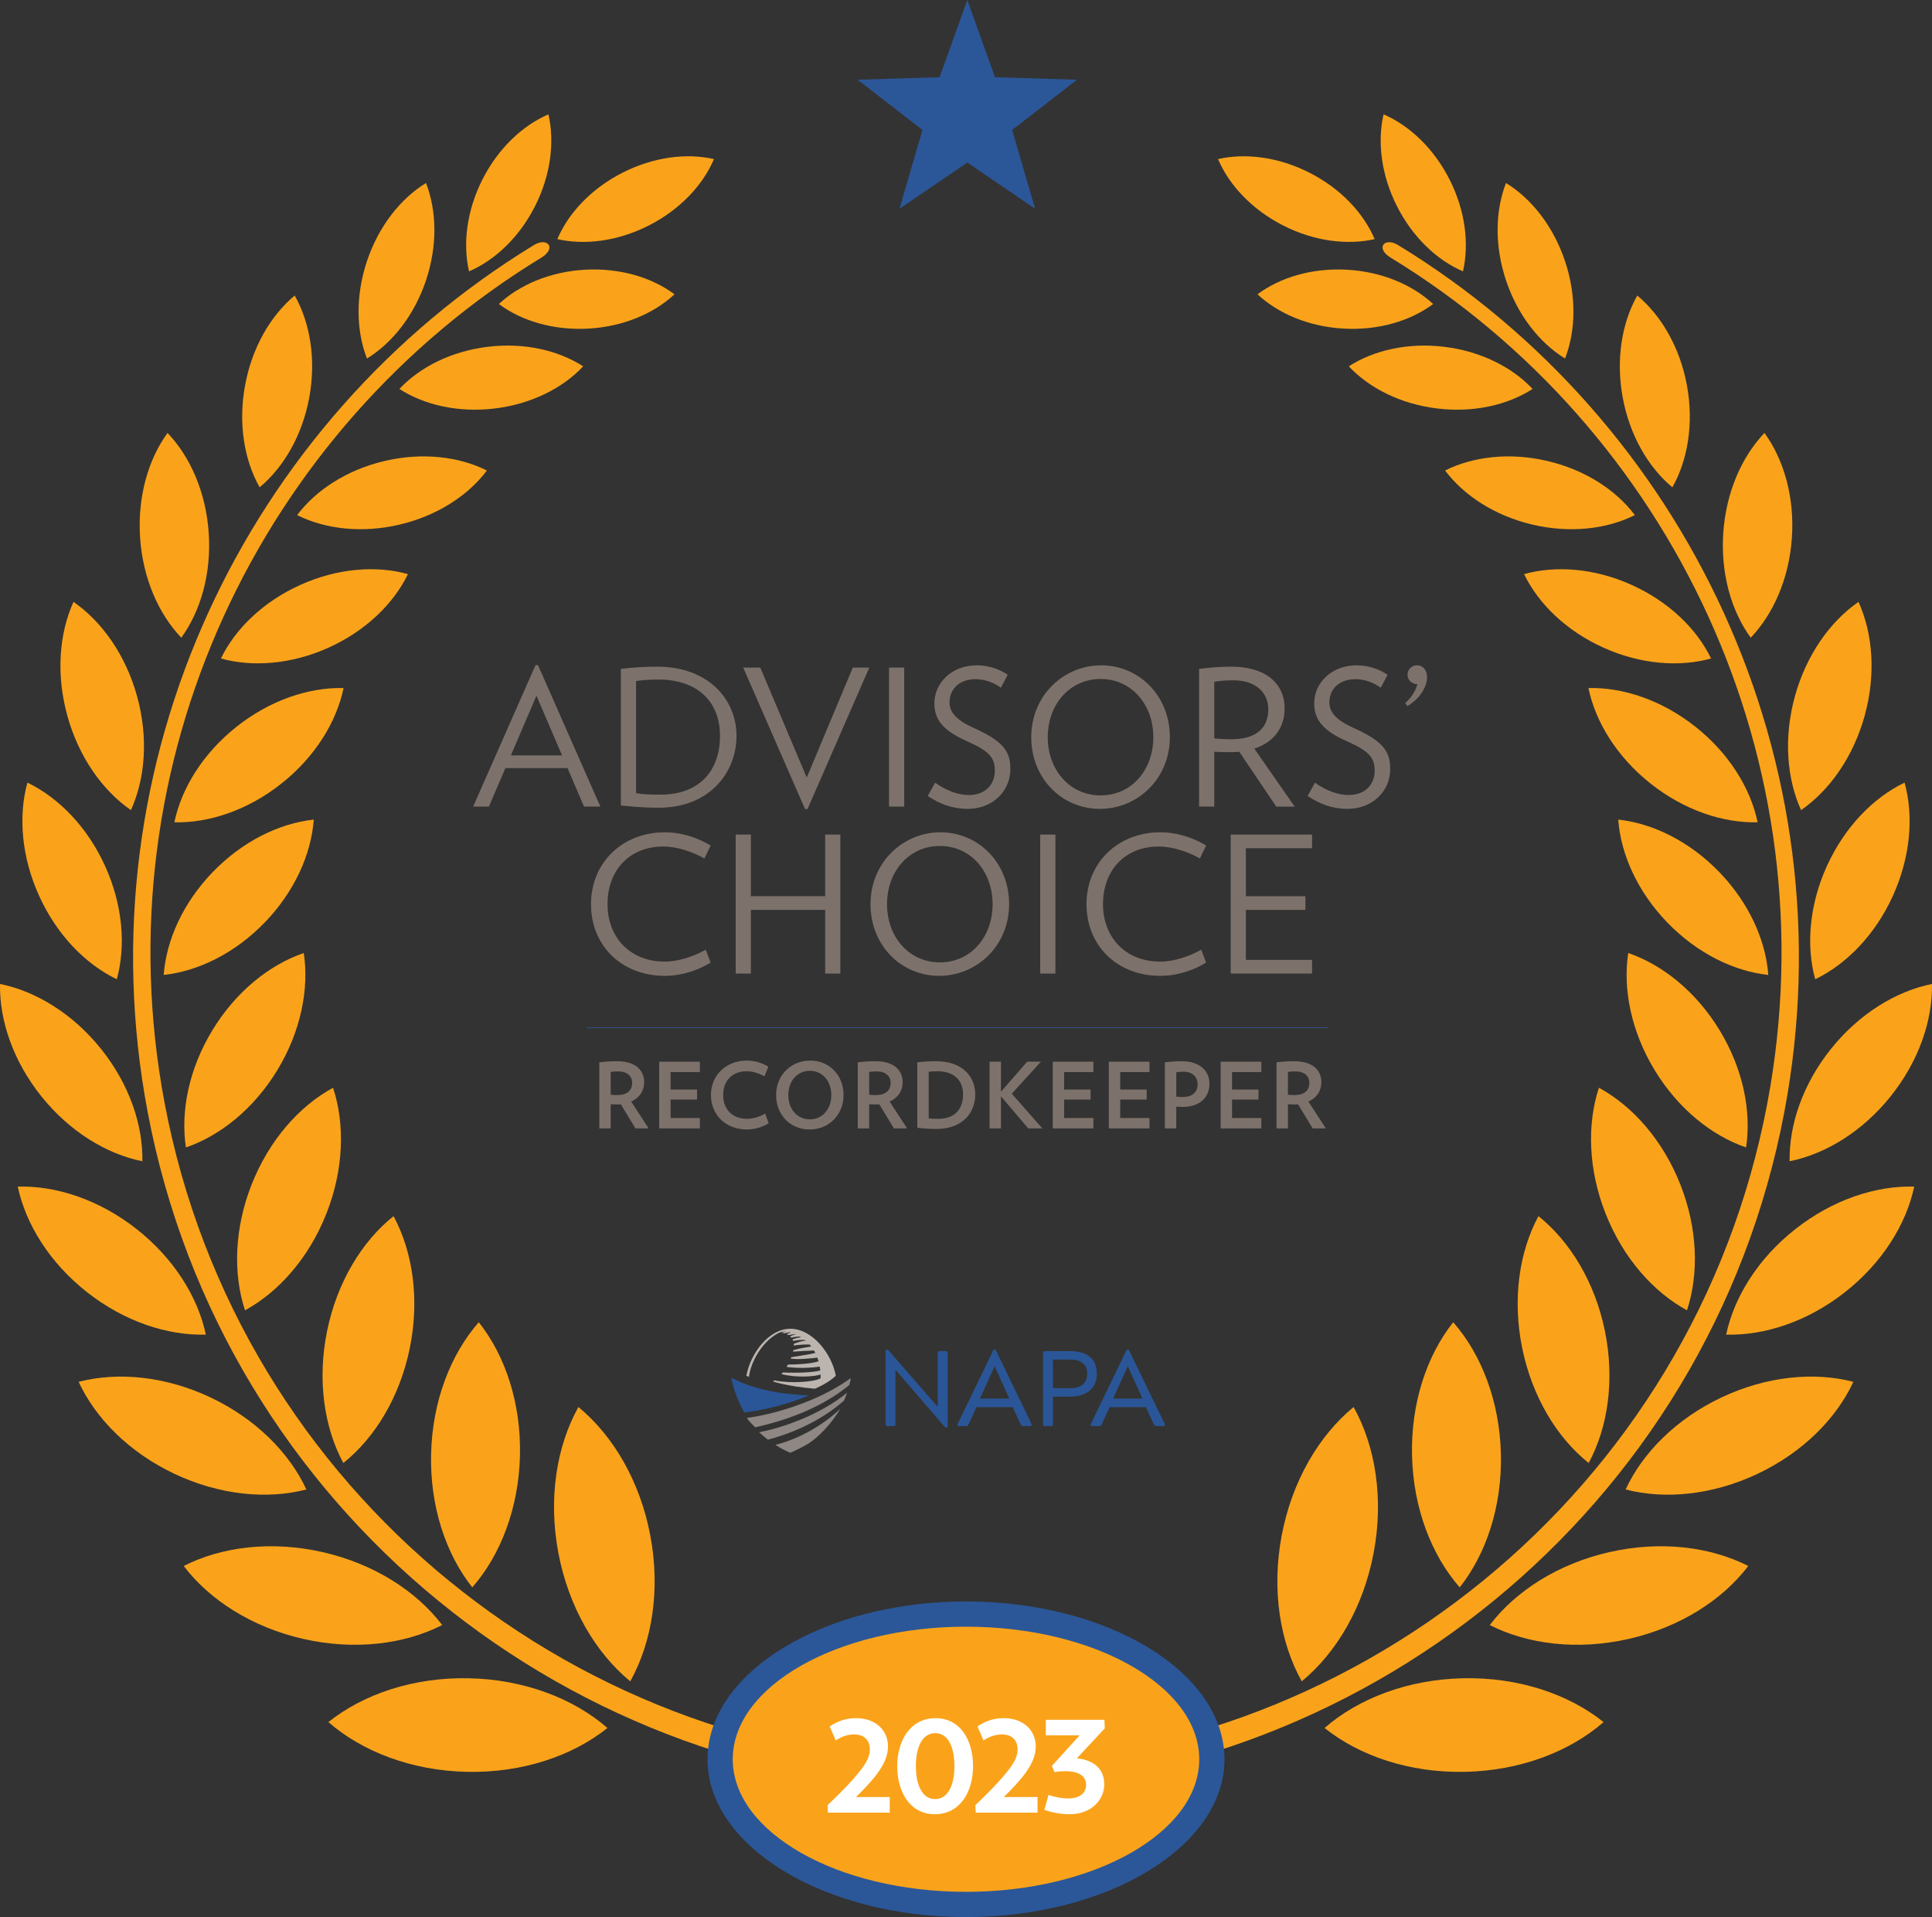 <svg viewBox="0 0 2126.98 2110.04" xmlns="http://www.w3.org/2000/svg" id="Layer_1">
  <rect x="0" y="0" width="2126.98" height="2110.04" fill="#333333" stroke="none"/>
  <defs>
    <style>
      .cls-1 {
        fill: none;
        stroke: #2b5798;
        stroke-miterlimit: 10;
        stroke-width: .75px;
      }

      .cls-2 {
        fill: #faa31a;
      }

      .cls-2, .cls-3, .cls-4, .cls-5, .cls-6, .cls-7, .cls-8 {
        stroke-width: 0px;
      }

      .cls-3 {
        fill: #2b5798;
      }

      .cls-4 {
        fill: #2a5698;
      }

      .cls-5 {
        fill: #bcb5af;
      }

      .cls-6 {
        fill: #8e8783;
      }

      .cls-7 {
        fill: #7d726b;
      }

      .cls-8 {
        fill: #fff;
      }
    </style>
  </defs>
  <line y2="1131.21" x2="645.9" y1="1131.21" x1="1461.66" class="cls-1"></line>
  <g>
    <path d="m643,887.79l-18.16-42.37h-68.46l-18.16,42.37h-17.32l68.67-155.7h2.71l68.67,155.7h-17.95Zm-52.39-122.1l-28.18,65.75h56.35l-28.18-65.75Z" class="cls-7"></path>
    <path d="m724.85,889.04c-15.45,0-29.43-1.25-41.33-2.5v-150.27c11.69-1.46,24.42-2.5,39.87-2.5,57.39,0,87.45,36.94,87.45,76.18s-28.59,79.1-85.99,79.1Zm0-141.09c-9.18,0-19.2.63-24.63,1.67v123.35c6.47,1.25,14.61,1.67,26.72,1.67,45.08,0,65.75-28.38,65.75-64.7s-23.38-61.99-67.83-61.99Z" class="cls-7"></path>
  </g>
  <g>
    <path d="m888.98,890.5h-2.71l-68.04-155.7h18.78l51.14,121.05,50.72-121.05h18.16l-68.04,155.7Z" class="cls-7"></path>
    <path d="m978.76,887.79v-152.99h16.7v152.99h-16.7Z" class="cls-7"></path>
    <path d="m1065.6,890.29c-17.32,0-30.89-5.43-44.24-14.19l8.14-14.61c11.69,8.35,25.05,13.57,36.95,13.57,19.61,0,28.8-12.94,28.8-26.72s-5.22-21.29-30.27-32.35c-26.5-11.69-36.31-23.59-36.31-41.95,0-22.12,18.78-41.75,46.75-41.75,12.94,0,25.26,4.38,34.02,10.44l-7.51,14.19c-7.52-5.42-17.53-9.39-27.56-9.39-19.2,0-29.01,11.69-29.01,25.67,0,10.65,7.31,19.2,26.09,27.76,31.93,14.4,40.91,25.04,40.91,45.5,0,24.84-20.24,43.83-46.75,43.83Z" class="cls-7"></path>
    <path d="m1210.89,890.29c-41.33,0-75.56-32.97-75.56-78.89s35.69-79.1,77.02-79.1,75.56,33.19,75.56,79.1-35.69,78.89-77.02,78.89Zm.83-142.97c-34.02,0-58.23,27.97-58.23,64.07s24.21,64.08,58.23,64.08,58.02-27.97,58.02-64.08-24.21-64.07-58.02-64.07Z" class="cls-7"></path>
  </g>
  <g>
    <path d="m1405.07,887.79l-40.7-60.32c-3.34.21-6.68.42-10.23.42-5.01,0-12.31-.21-17.32-.42v60.32h-16.7v-151.53c11.27-1.46,22.54-2.5,35.27-2.5,39.45,0,58.86,19.62,58.86,45.92,0,21.29-11.9,37.36-33.39,44.25l44.45,63.87h-20.24Zm-47.17-139c-7.1,0-15.66.42-21.08,1.67v62.19c5.01.63,12.73,1.04,18.57,1.04,28.6,0,40.91-13.15,40.91-32.97,0-17.95-13.36-31.93-38.4-31.93Z" class="cls-7"></path>
    <path d="m1483.79,890.29c-17.33,0-30.89-5.43-44.25-14.19l8.14-14.61c11.69,8.35,25.04,13.57,36.94,13.57,19.62,0,28.8-12.94,28.8-26.72s-5.22-21.29-30.26-32.35c-26.5-11.69-36.31-23.59-36.31-41.95,0-22.12,18.78-41.75,46.75-41.75,12.93,0,25.25,4.38,34.01,10.44l-7.51,14.19c-7.51-5.42-17.53-9.39-27.55-9.39-19.2,0-29.02,11.69-29.02,25.67,0,10.65,7.31,19.2,26.09,27.76,31.93,14.4,40.91,25.04,40.91,45.5,0,24.84-20.25,43.83-46.75,43.83Z" class="cls-7"></path>
  </g>
  <path d="m1549.37,777.17l-2.3-3.34c7.72-6.68,11.69-14.61,13.36-20.66-6.68-.42-10.85-5.01-10.85-10.64s4.59-10.23,10.23-10.23c7.31,0,11.27,5.85,11.27,12.94,0,9.81-6.88,23.17-21.7,31.93Z" class="cls-7"></path>
  <g>
    <path d="m731.84,1074.07c-47.17,0-81.19-32.97-81.19-78.89s34.86-79.1,81.19-79.1c20.24,0,38.41,7.1,50.51,14.61l-6.89,14.19c-12.94-7.51-30.47-13.15-45.08-13.15-38.61,0-61.57,27.34-61.57,63.45s24.42,63.24,63.03,63.24c14.61,0,32.14-5.64,45.08-13.15l5.43,14.19c-12.11,7.51-30.27,14.61-50.51,14.61Z" class="cls-7"></path>
    <path d="m908.45,1071.57v-70.12h-81.81v70.12h-16.7v-152.98h16.7v67.83h81.81v-67.83h16.7v152.98h-16.7Z" class="cls-7"></path>
    <path d="m1033.93,1074.07c-41.33,0-75.56-32.97-75.56-78.89s35.69-79.1,77.02-79.1,75.56,33.19,75.56,79.1-35.69,78.89-77.02,78.89Zm.84-142.96c-34.02,0-58.23,27.97-58.23,64.07s24.21,64.07,58.23,64.07,58.02-27.96,58.02-64.07-24.21-64.07-58.02-64.07Z" class="cls-7"></path>
    <path d="m1145.21,1071.57v-152.98h16.7v152.98h-16.7Z" class="cls-7"></path>
    <path d="m1277.35,1074.07c-47.18,0-81.19-32.97-81.19-78.89s34.85-79.1,81.19-79.1c20.24,0,38.4,7.1,50.5,14.61l-6.88,14.19c-12.94-7.51-30.47-13.15-45.09-13.15-38.61,0-61.57,27.34-61.57,63.45s24.42,63.24,63.04,63.24c14.61,0,32.14-5.64,45.08-13.15l5.42,14.19c-12.1,7.51-30.26,14.61-50.5,14.61Z" class="cls-7"></path>
  </g>
  <path d="m1354.92,1071.57v-152.98h89.53v15.03h-72.84v52.81h65.53v15.03h-65.53v55.09h72.84v15.03h-89.53Z" class="cls-7"></path>
  <path d="m890.3,1535.84c-21.04-1.08-53.3-3.16-85.19-19.32.23,1.53,2.84,17.48,14.18,38.11,3.45-.36,36.78-4.15,71.01-18.8" class="cls-4"></path>
  <path d="m845.41,1584.61c40.94-11,67.25-28.63,83.75-42.99,1.22-2.76,2.32-5.68,3.37-8.69-31.92,26.05-74.01,39.04-96.78,43.53,2.93,2.78,6.15,5.5,9.66,8.15" class="cls-6"></path>
  <path d="m869.94,1599.03c7.47-3.16,14.36-6.74,20.74-10.56,10.59-7.02,24.77-21.39,34.5-37.98-16.67,16.01-43.02,32.73-71.59,39.78,5.32,3.45,9.79,5.8,16.35,8.76" class="cls-6"></path>
  <path d="m935.08,1524.33c.63-2.44,1.19-4.97,1.67-7.57-38.28,27.64-88.77,40.56-114.59,43.93,2.7,3.86,5.58,6.52,9.15,10.31,51.96-11.48,84.43-30.57,103.77-46.68" class="cls-6"></path>
  <path d="m920.18,1514.3c-4.43-24.45-25.98-51.8-50.02-51.8s-44.04,27.46-48.48,51.81c.98.38,1.95.78,2.93,1.13.67-10.51,10.84-37.27,33.16-48.62.07-.03.13-.06.2-.08h.03c1.9-.6,3.8-1.02,5.72-1.23.51-.05,1.01-.08,1.53-.11.08.02.18.04.26.06-.79.16-2.66.58-4.83,1.45.83.11,1.8.28,2.84.57,2.18-.54,4.12-.89,5.76-1.11.41.12.83.24,1.26.38-1.18.37-2.71.88-4.47,1.64.68.3,1.36.65,2.01,1.07,2.56-.49,5-.81,6.96-1.04.24.1.48.2.73.31-1.7.47-3.88,1.15-5.95,2.07.47.43.9.89,1.33,1.42,2.94-.64,6.16-1.08,9.34-1.09.41.23.81.46,1.22.71-3.36.58-6.35,1.21-9.26,2.43.25.51.48,1.04.68,1.63,4.47-.87,8.66-1.26,12.84-1.07.27.22.55.46.84.69-3.57.57-8.1,1.49-13,3.6.06.58.1,1.21.1,1.85,6.82-.97,13.09-1.28,17.46-1.09.59.66,1.18,1.36,1.75,2.1-4.87.9-12.86,2-19.68,4.04-.11.55-.23,1.12-.37,1.7,7.88-.54,16.87-1.16,23.11-1.28.51.85,1,1.74,1.48,2.66-6.3,1.73-17.75,3.19-26.56,4.74-.2.52-.38,1.03-.61,1.55,8.89,1.24,21.67-.22,29.42-1.09.47,1.28.91,2.6,1.29,3.99-8.07,2.76-21.9,3.52-33.79,3.65-.47.89-.94,1.75-1.41,2.56,11.5,1.64,26.25,1.27,36.49-.34.23,1.37.43,2.8.58,4.28-6.68,1.95-23.87,3.01-41.21,2.15-.53.66-1.04,1.27-1.56,1.84,17.59,4.43,37.39,2.54,43.08.41.05,1.34.07,2.7.06,4.09-6.63,4.33-34.4,6-50.75,2.39-.62.4-1.23.74-1.82,1.05-.03,0-.05.02-.07.03,0,0,13.9,5.29,46.25,8.12,0,0,13.93-5.54,23.1-14.21" class="cls-5"></path>
  <path d="m985.85,1567.51c0,1.65-.59,2.12-2.12,2.12h-6.84c-1.54,0-2-.47-2-2.12v-80.98c0-.82.23-.94,1.06-.94h.71c.7,0,1.06.23,1.65.82l54.1,62.12v-59.41c0-1.65.48-2,2-2h6.84c1.65,0,2.12.35,2.12,2v81.1c0,.83-.23.94-1.06.94h-.58c-.71,0-1.19-.24-1.89-.94l-53.99-62.6v59.88Z" class="cls-4"></path>
  <path d="m1094.88,1503.98l-16.03,35.36h32.3l-16.03-35.36h-.23Zm40.9,63.53c.47,1.06-.12,2.12-1.29,2.12h-8.25c-1.3,0-1.89-.47-2.71-2.12l-8.61-18.74h-39.84l-8.72,18.74c-.83,1.65-1.3,2.12-2.71,2.12h-8.25c-1.18,0-1.65-1.06-1.18-2.12l38.9-80.51c.71-1.06.94-1.89,1.65-1.89h.35c.71,0,1.06.83,1.65,1.89l39.01,80.51Z" class="cls-4"></path>
  <path d="m1177.84,1527.91c14.97,0,19.1-7.66,19.1-16.15,0-7.89-4.13-15.32-19.1-15.32h-18.63v31.47h18.63Zm-18.63,9.31v30.3c0,1.65-.35,2.12-2,2.12h-6.84c-1.65,0-2.12-.47-2.12-2.12v-78.39c0-1.65.58-2,2.12-2h28.05c14.15,0,29.12,5.54,29.12,24.63s-14.97,25.46-29.12,25.46h-19.21Z" class="cls-4"></path>
  <path d="m1241.48,1503.98l-16.03,35.36h32.3l-16.03-35.36h-.23Zm40.9,63.53c.48,1.06-.12,2.12-1.29,2.12h-8.25c-1.29,0-1.89-.47-2.71-2.12l-8.6-18.74h-39.84l-8.73,18.74c-.83,1.65-1.29,2.12-2.71,2.12h-8.25c-1.18,0-1.65-1.06-1.18-2.12l38.91-80.51c.7-1.06.94-1.89,1.64-1.89h.35c.71,0,1.07.83,1.65,1.89l39.01,80.51Z" class="cls-4"></path>
  <path d="m668.74,1901.93c-38.55,30.82-93.75,49.54-154.69,48.26-60.93-1.29-115.3-22.32-152.51-54.75,38.55-30.82,93.75-49.54,154.69-48.25,60.93,1.29,115.3,22.31,152.51,54.74h0Z" class="cls-2"></path>
  <path d="m486.83,1788.62c-41.78,21.28-96.74,28.09-153.18,15.21-56.45-12.89-102.99-42.9-131.39-80.21,41.78-21.28,96.74-28.09,153.18-15.21,56.44,12.89,102.99,42.9,131.39,80.21h0Z" class="cls-2"></path>
  <path d="m337.29,1639.4c-43.11,11.2-95.49,6.29-145.22-17.21-49.73-23.5-86.78-60.85-105.5-101.27,43.11-11.21,95.49-6.3,145.22,17.2,49.73,23.51,86.78,60.85,105.5,101.28h0Z" class="cls-2"></path>
  <path d="m226.61,1468.95c-42.3,1.22-89.77-14.42-130.83-46.73-41.07-32.31-67.45-74.75-76.22-116.16,42.3-1.23,89.76,14.43,130.83,46.73,41.07,32.31,67.46,74.75,76.23,116.16h0Z" class="cls-2"></path>
  <path d="m156.73,1278.15c-39.41-7.93-79.98-32.59-111.07-71.3C14.58,1168.14-.74,1123.21.03,1083.01c39.41,7.94,79.98,32.6,111.06,71.31,31.08,38.7,46.41,83.64,45.64,123.83h0Z" class="cls-2"></path>
  <path d="m128.59,1077.82c-34.42-16.56-65.97-48.78-85.49-91.72-19.52-42.93-23.06-87.89-12.92-124.71,34.41,16.56,65.96,48.78,85.48,91.72,19.52,42.93,23.07,87.9,12.92,124.71h0Z" class="cls-2"></path>
  <path d="m144.12,891.66c-31.39-21.75-57.48-58.54-70.02-104.01-12.53-45.46-8.97-90.42,6.83-125.19,31.38,21.76,57.48,58.55,70.02,104.01,12.53,45.46,8.98,90.43-6.82,125.19h0Z" class="cls-2"></path>
  <path d="m199.59,701.89c-25.06-26.24-42.35-65.44-45.35-110.14-3-44.7,8.88-85.87,30.2-115.22,25.06,26.23,42.35,65.44,45.35,110.14,3.01,44.7-8.87,85.87-30.2,115.22h0Z" class="cls-2"></path>
  <path d="m285.83,536.36c-16.97-30-23.73-70.14-16.07-112.01,7.66-41.87,28.2-77.01,54.69-99.06,16.96,30,23.73,70.14,16.07,112.01-7.66,41.87-28.2,77.01-54.69,99.06h0Z" class="cls-2"></path>
  <path d="m327.15,566.94c30.81,15.45,71.24,20.22,112.67,10.49,41.43-9.73,75.51-32,96.22-59.55-30.81-15.45-71.23-20.22-112.67-10.49-41.43,9.73-75.51,31.99-96.22,59.54h0Z" class="cls-2"></path>
  <path d="m403.99,394.62c-11.88-30.52-12.78-69.18.11-107.5,12.89-38.32,36.98-68.57,64.89-85.7,11.87,30.51,12.78,69.17-.11,107.49-12.89,38.32-36.99,68.57-64.88,85.71h0Z" class="cls-2"></path>
  <path d="m439.72,428.1c27.51,17.75,65.2,26.41,105.33,21.47,40.13-4.94,74.6-22.47,96.98-46.36-27.51-17.76-65.2-26.41-105.33-21.47-40.13,4.94-74.6,22.47-96.98,46.36h0Z" class="cls-2"></path>
  <path d="m516.37,298.68c-7.01-30.31-2.61-66.78,14.73-101.06,17.34-34.28,44.1-59.44,72.67-71.75,7.01,30.31,2.6,66.78-14.73,101.06-17.34,34.28-44.1,59.44-72.67,71.75h0Z" class="cls-2"></path>
  <path d="m549.22,334.63c24.95,18.58,60.12,29.18,98.47,27.06,38.35-2.13,72.14-16.55,94.88-37.77-24.94-18.58-60.12-29.18-98.48-27.05-38.35,2.13-72.14,16.55-94.88,37.77h0Z" class="cls-2"></path>
  <path d="m243.2,724.75c15.84-32.64,46.55-62.52,87.39-80.94,40.84-18.42,83.57-21.65,118.52-11.9-15.83,32.64-46.55,62.52-87.39,80.94-40.84,18.41-83.57,21.65-118.52,11.91h0Z" class="cls-2"></path>
  <path d="m191.97,905.07c7.76-37.39,31.42-75.8,68.36-105.1,36.95-29.31,79.73-43.61,117.91-42.65-7.76,37.39-31.42,75.79-68.37,105.09-36.95,29.31-79.72,43.61-117.9,42.65h0Z" class="cls-2"></path>
  <path d="m180.23,1073.08c2.77-38.09,21.16-79.27,53.93-113.19,32.77-33.91,73.29-53.72,111.27-57.79-2.77,38.09-21.17,79.27-53.94,113.18-32.77,33.91-73.29,53.73-111.26,57.8h0Z" class="cls-2"></path>
  <path d="m204.68,1262.94c-6.03-39.74,3.26-86.3,29-128.76,25.74-42.45,62.72-72.22,100.75-85.24,6.03,39.74-3.27,86.3-29,128.75-25.74,42.45-62.72,72.22-100.75,85.25h0Z" class="cls-2"></path>
  <path d="m269.73,1442.2c-13.26-40.18-11.83-90.14,7.4-138.73,19.23-48.58,52.37-85.99,89.54-106.22,13.26,40.18,11.82,90.14-7.41,138.72-19.23,48.59-52.36,86-89.53,106.23h0Z" class="cls-2"></path>
  <path d="m377.98,1610.29c-21.16-39.2-28.88-91.24-17.92-145.13,10.97-53.9,38.41-98.79,73.2-126.61,21.16,39.21,28.88,91.25,17.92,145.14-10.97,53.89-38.4,98.78-73.19,126.6h0Z" class="cls-2"></path>
  <path d="m519.96,1747.15c-29.16-36.73-46.77-89.23-45.35-147.11,1.42-57.89,21.57-109.47,52.49-144.72,29.16,36.72,46.76,89.23,45.34,147.11-1.42,57.88-21.57,109.45-52.49,144.71h0Z" class="cls-2"></path>
  <path d="m693.86,1850.57c-38.12-31.36-67.83-81.5-79.15-141.39-11.32-59.88-1.96-117.42,22.08-160.52,38.12,31.36,67.83,81.5,79.14,141.39,11.32,59.88,1.97,117.42-22.07,160.52h0Z" class="cls-2"></path>
  <path d="m613.58,263.2c12.2-28.62,37.25-55.49,71.45-72.96,34.2-17.48,70.66-22.03,100.99-15.14-12.19,28.62-37.24,55.48-71.46,72.95-34.2,17.47-70.66,22.03-100.99,15.14h0Z" class="cls-2"></path>
  <path d="m1063.49,1970.34c-431.7-.05-818.06-307.6-901-746.73-72.72-385.03,108.65-760.94,425.37-953.9,14.9-9.07,25.3,3.38,8.1,13.87C287.12,471.87,110.3,838.51,181.22,1214.05c81.12,429.53,459.78,730.04,882.27,728.54v27.76h0Z" class="cls-2"></path>
  <path d="m1458.23,1901.93c38.55,30.82,93.75,49.54,154.69,48.26s115.3-22.32,152.51-54.75c-38.55-30.82-93.74-49.54-154.68-48.25-60.93,1.29-115.3,22.31-152.52,54.74h0Z" class="cls-2"></path>
  <path d="m1640.14,1788.62c41.79,21.28,96.73,28.09,153.18,15.21,56.44-12.89,102.99-42.9,131.39-80.21-41.78-21.28-96.73-28.09-153.18-15.21-56.44,12.89-102.99,42.9-131.39,80.21h0Z" class="cls-2"></path>
  <path d="m1789.69,1639.4c43.11,11.2,95.49,6.29,145.22-17.21,49.74-23.5,86.78-60.85,105.5-101.27-43.11-11.21-95.49-6.3-145.22,17.2-49.74,23.51-86.78,60.85-105.5,101.28h0Z" class="cls-2"></path>
  <path d="m1900.37,1468.95c42.3,1.22,89.76-14.42,130.83-46.73,41.08-32.31,67.46-74.75,76.22-116.16-42.3-1.23-89.75,14.43-130.83,46.73-41.07,32.31-67.46,74.75-76.22,116.16h0Z" class="cls-2"></path>
  <path d="m1970.25,1278.15c39.42-7.93,79.98-32.59,111.06-71.3,31.08-38.71,46.4-83.64,45.64-123.84-39.41,7.94-79.98,32.6-111.06,71.31-31.08,38.7-46.4,83.64-45.64,123.83h0Z" class="cls-2"></path>
  <path d="m1998.39,1077.82c34.41-16.56,65.96-48.78,85.49-91.72,19.52-42.93,23.06-87.89,12.92-124.71-34.41,16.56-65.96,48.78-85.49,91.72-19.52,42.93-23.06,87.9-12.92,124.71h0Z" class="cls-2"></path>
  <path d="m1982.85,891.66c31.39-21.75,57.49-58.54,70.03-104.01,12.53-45.46,8.97-90.42-6.83-125.19-31.38,21.76-57.48,58.55-70.02,104.01-12.53,45.46-8.98,90.43,6.82,125.19h0Z" class="cls-2"></path>
  <path d="m1927.39,701.89c25.07-26.24,42.35-65.44,45.35-110.14,3.01-44.7-8.87-85.87-30.2-115.22-25.06,26.23-42.35,65.44-45.35,110.14-3.01,44.7,8.88,85.87,30.2,115.22h0Z" class="cls-2"></path>
  <path d="m1841.14,536.36c16.97-30,23.73-70.14,16.07-112.01-7.66-41.87-28.21-77.01-54.7-99.06-16.96,30-23.72,70.14-16.07,112.01,7.66,41.87,28.2,77.01,54.69,99.06h0Z" class="cls-2"></path>
  <path d="m1799.83,566.94c-30.81,15.45-71.23,20.22-112.67,10.49-41.44-9.73-75.51-32-96.22-59.55,30.81-15.45,71.23-20.22,112.67-10.49,41.44,9.73,75.51,31.99,96.22,59.54h0Z" class="cls-2"></path>
  <path d="m1722.99,394.62c11.87-30.52,12.78-69.18-.12-107.5-12.88-38.32-36.98-68.57-64.88-85.7-11.87,30.51-12.78,69.17.12,107.49,12.89,38.32,36.99,68.57,64.88,85.71h0Z" class="cls-2"></path>
  <path d="m1687.26,428.1c-27.52,17.75-65.2,26.41-105.34,21.47-40.12-4.94-74.6-22.47-96.98-46.36,27.52-17.76,65.2-26.41,105.34-21.47,40.13,4.94,74.6,22.47,96.98,46.36h0Z" class="cls-2"></path>
  <path d="m1610.61,298.68c7.01-30.31,2.6-66.78-14.74-101.06-17.34-34.28-44.1-59.44-72.67-71.75-7.01,30.31-2.61,66.78,14.74,101.06,17.33,34.28,44.1,59.44,72.67,71.75h0Z" class="cls-2"></path>
  <path d="m1577.76,334.63c-24.94,18.58-60.12,29.18-98.47,27.06-38.35-2.13-72.14-16.55-94.89-37.77,24.95-18.58,60.12-29.18,98.48-27.05,38.35,2.13,72.14,16.55,94.88,37.77h0Z" class="cls-2"></path>
  <path d="m1883.77,724.75c-15.83-32.64-46.55-62.52-87.38-80.94-40.84-18.42-83.57-21.65-118.52-11.9,15.84,32.64,46.55,62.52,87.39,80.94,40.84,18.41,83.56,21.65,118.51,11.91h0Z" class="cls-2"></path>
  <path d="m1935.01,905.07c-7.77-37.39-31.42-75.8-68.37-105.1-36.94-29.31-79.72-43.61-117.9-42.65,7.76,37.39,31.42,75.79,68.37,105.09,36.94,29.31,79.72,43.61,117.9,42.65h0Z" class="cls-2"></path>
  <path d="m1946.76,1073.08c-2.77-38.09-21.17-79.27-53.94-113.19-32.77-33.91-73.29-53.72-111.26-57.79,2.77,38.09,21.17,79.27,53.94,113.18,32.77,33.91,73.29,53.73,111.26,57.8h0Z" class="cls-2"></path>
  <path d="m1922.3,1262.94c6.02-39.74-3.27-86.3-29-128.76-25.74-42.45-62.72-72.22-100.75-85.24-6.04,39.74,3.26,86.3,29,128.75,25.74,42.45,62.72,72.22,100.75,85.25h0Z" class="cls-2"></path>
  <path d="m1857.24,1442.2c13.27-40.18,11.83-90.14-7.4-138.73-19.22-48.58-52.37-85.99-89.54-106.22-13.26,40.18-11.82,90.14,7.41,138.72,19.22,48.59,52.37,86,89.53,106.23h0Z" class="cls-2"></path>
  <path d="m1749,1610.29c21.15-39.2,28.88-91.24,17.91-145.13-10.96-53.9-38.4-98.79-73.19-126.61-21.15,39.21-28.88,91.25-17.91,145.14,10.96,53.89,38.4,98.78,73.19,126.6h0Z" class="cls-2"></path>
  <path d="m1607.03,1747.15c29.15-36.73,46.76-89.23,45.34-147.11-1.41-57.89-21.58-109.47-52.49-144.72-29.15,36.72-46.76,89.23-45.34,147.11,1.42,57.88,21.57,109.45,52.49,144.71h0Z" class="cls-2"></path>
  <path d="m1433.12,1850.57c38.12-31.36,67.84-81.5,79.16-141.39,11.32-59.88,1.96-117.42-22.08-160.52-38.11,31.36-67.82,81.5-79.15,141.39-11.32,59.88-1.96,117.42,22.07,160.52h0Z" class="cls-2"></path>
  <path d="m1513.4,263.2c-12.19-28.62-37.24-55.49-71.45-72.96-34.21-17.48-70.66-22.03-101-15.14,12.2,28.62,37.26,55.48,71.46,72.95,34.21,17.47,70.66,22.03,100.99,15.14h0Z" class="cls-2"></path>
  <path d="m1063.49,1970.34c431.7-.05,818.05-307.6,900.99-746.73,72.73-385.03-108.65-760.94-425.37-953.9-14.9-9.07-25.3,3.38-8.1,13.87,308.84,188.29,485.67,554.93,414.73,930.47-81.12,429.53-459.78,730.04-882.26,728.54v27.76h0Z" class="cls-2"></path>
  <polygon points="1064.92 0 1095.44 84.99 1185.7 87.75 1114.3 143.04 1139.56 229.74 1064.92 178.91 990.27 229.74 1015.54 143.04 944.13 87.75 1034.41 84.99 1064.92 0 1064.92 0" class="cls-3"></polygon>
  <path d="m1063.49,1762.67c156.72,0,284.56,78.02,284.56,173.68s-127.83,173.69-284.56,173.69-284.56-78.03-284.56-173.69,127.82-173.68,284.56-173.68h0Z" class="cls-3"></path>
  <path d="m1063.49,1790.43c141.43,0,256.78,65.55,256.78,145.93s-115.35,145.91-256.78,145.91-256.79-65.54-256.79-145.91,115.36-145.93,256.79-145.93h0Z" class="cls-2"></path>
  <g>
    <path d="m911.51,1995.1l-.35-8.24c15.96-15.26,26.83-26.65,33.84-35.43,8.42-10.16,12.62-17.7,12.62-25.95,0-9.99-6.14-16.47-17.36-16.47-6.66,0-13.33,2.1-20.16,6.65l-6.66-15.43c8.59-5.78,17.71-9.12,28.93-9.12,21.92,0,35.24,13.68,35.24,31.04,0,10.52-4.38,20.34-13.68,32.44-5.61,7.01-12.8,14.9-21.57,23.31h37.17v17.18h-68.03Z" class="cls-8"></path>
    <path d="m1029.17,1996.85c-27.53,0-41.38-24.72-41.38-52.95s14.55-52.78,42.08-52.78,41.38,24.38,41.38,52.78-14.38,52.95-42.08,52.95Zm.35-89.24c-14.2,0-21.22,15.43-21.22,36.29s7.01,36.29,21.22,36.29,21.22-15.43,21.22-36.29-6.84-36.29-21.22-36.29Z" class="cls-8"></path>
  </g>
  <g>
    <path d="m1074.19,1995.1l-.36-8.24c15.96-15.26,26.83-26.65,33.84-35.43,8.42-10.16,12.62-17.7,12.62-25.95,0-9.99-6.13-16.47-17.35-16.47-6.67,0-13.33,2.1-20.17,6.65l-6.66-15.43c8.6-5.78,17.71-9.12,28.93-9.12,21.91,0,35.24,13.68,35.24,31.04,0,10.52-4.38,20.34-13.68,32.44-5.61,7.01-12.8,14.9-21.56,23.31h37.17v17.18h-68.03Z" class="cls-8"></path>
    <path d="m1185.54,1935.3c21.21,2.28,30.16,13.68,30.16,28.75,0,17.19-14.56,32.79-38.05,32.79-10.7,0-19.29-1.93-27.87-4.74l4.55-16.47c7.89,2.63,14.91,3.85,21.92,3.85,11.74,0,19.46-5.43,19.46-15.07,0-8.95-7.36-14.91-22.26-14.91-4.56,0-8.42.18-12.44,1.05l-2.98-6.84,30.51-33.66h-37.17v-17.17h64.52l.35,9.46-30.68,32.96Z" class="cls-8"></path>
  </g>
  <g>
    <path d="m699.57,1241.97l-16.02-26.44c-1.3.1-2.5.1-3.91.1-2.41,0-4.91-.1-7.31-.2v26.54h-12.52v-72.71c5.81-.7,11.91-1.21,19.33-1.21,20.83,0,30.05,10.12,30.05,23.14,0,9.52-5.21,17.23-14.32,21.24l19.23,29.55h-14.52Zm-18.83-62.7c-3.01,0-5.91.1-8.41.6v25.04c2.3.3,4.81.4,7.21.4,10.92,0,16.43-5.1,16.43-13.52,0-7.41-5.61-12.52-15.23-12.52Z" class="cls-7"></path>
    <path d="m725.75,1241.97v-73.41h44.77v11.42h-32.25v19.23h29.15v11.02h-29.15v20.33h32.25v11.42h-44.77Z" class="cls-7"></path>
  </g>
  <g>
    <path d="m822.26,1243.17c-23.23,0-39.56-16.02-39.56-37.86s16.53-37.96,39.56-37.96c9.11,0,17.43,2.91,23.64,6.71l-4.31,10.62c-5.81-3.3-13.02-5.61-19.53-5.61-16.13,0-25.94,10.72-25.94,26.24s10.12,26.14,26.24,26.14c6.51,0,14.12-2.3,20.03-5.81l3.81,10.62c-6.11,3.91-14.83,6.91-23.94,6.91Z" class="cls-7"></path>
    <path d="m891.2,1243.17c-21.23,0-36.75-16.12-36.75-37.86s16.22-37.96,37.46-37.96,36.76,16.13,36.76,37.96-16.22,37.86-37.46,37.86Zm.4-64.6c-14.02,0-23.74,11.42-23.74,26.74s9.72,26.74,23.74,26.74,23.63-11.51,23.63-26.74-9.71-26.74-23.63-26.74Z" class="cls-7"></path>
  </g>
  <g>
    <path d="m984.12,1241.97l-16.02-26.44c-1.3.1-2.5.1-3.91.1-2.41,0-4.91-.1-7.31-.2v26.54h-12.52v-72.71c5.81-.7,11.91-1.21,19.33-1.21,20.83,0,30.05,10.12,30.05,23.14,0,9.52-5.21,17.23-14.32,21.24l19.23,29.55h-14.52Zm-18.83-62.7c-3.01,0-5.91.1-8.41.6v25.04c2.3.3,4.81.4,7.21.4,10.92,0,16.43-5.1,16.43-13.52,0-7.41-5.61-12.52-15.23-12.52Z" class="cls-7"></path>
    <path d="m1031.02,1242.57c-8.01,0-13.72-.51-21.13-1.21v-72.11c7.11-.8,13.12-1.21,20.43-1.21,29.04,0,43.36,16.73,43.36,36.56s-13.62,37.96-42.66,37.96Zm.8-63.5c-3.6,0-6.81.2-9.41.6v51.18c3.11.5,5.71.6,10.52.6,18.83,0,27.34-11.31,27.34-26.84s-9.81-25.54-28.44-25.54Z" class="cls-7"></path>
    <path d="m1132.02,1241.97l-30.04-35.25v35.25h-12.52v-73.41h12.52v33.05l28.84-33.05h15.12l-32.05,35.25,33.66,38.16h-15.53Z" class="cls-7"></path>
    <path d="m1159,1241.97v-73.41h44.76v11.42h-32.24v19.23h29.14v11.02h-29.14v20.33h32.24v11.42h-44.76Z" class="cls-7"></path>
    <path d="m1220.72,1241.97v-73.41h44.77v11.42h-32.24v19.23h29.15v11.02h-29.15v20.33h32.24v11.42h-44.77Z" class="cls-7"></path>
    <path d="m1302.28,1218.34c-2.41,0-4.91-.2-7.31-.3v23.93h-12.53v-72.71c6.52-.8,12.62-1.21,18.63-1.21,20.13,0,30.44,11.02,30.44,24.74,0,14.92-10.51,25.54-29.24,25.54Zm.91-38.76c-2.81,0-5.61.2-8.21.6v26.85c2.5.2,4.8.4,7.01.4,11.32,0,16.53-5.91,16.53-14.22,0-7.21-5.11-13.62-15.32-13.62Z" class="cls-7"></path>
  </g>
  <g>
    <path d="m1343.84,1241.97v-73.41h44.77v11.42h-32.24v19.23h29.15v11.02h-29.15v20.33h32.24v11.42h-44.77Z" class="cls-7"></path>
    <path d="m1445.13,1241.97l-16.02-26.44c-1.3.1-2.5.1-3.91.1-2.4,0-4.9-.1-7.31-.2v26.54h-12.52v-72.71c5.81-.7,11.91-1.21,19.33-1.21,20.84,0,30.04,10.12,30.04,23.14,0,9.52-5.2,17.23-14.32,21.24l19.23,29.55h-14.52Zm-18.82-62.7c-3.01,0-5.91.1-8.42.6v25.04c2.3.3,4.8.4,7.21.4,10.92,0,16.42-5.1,16.42-13.52,0-7.41-5.6-12.52-15.22-12.52Z" class="cls-7"></path>
  </g>
</svg>